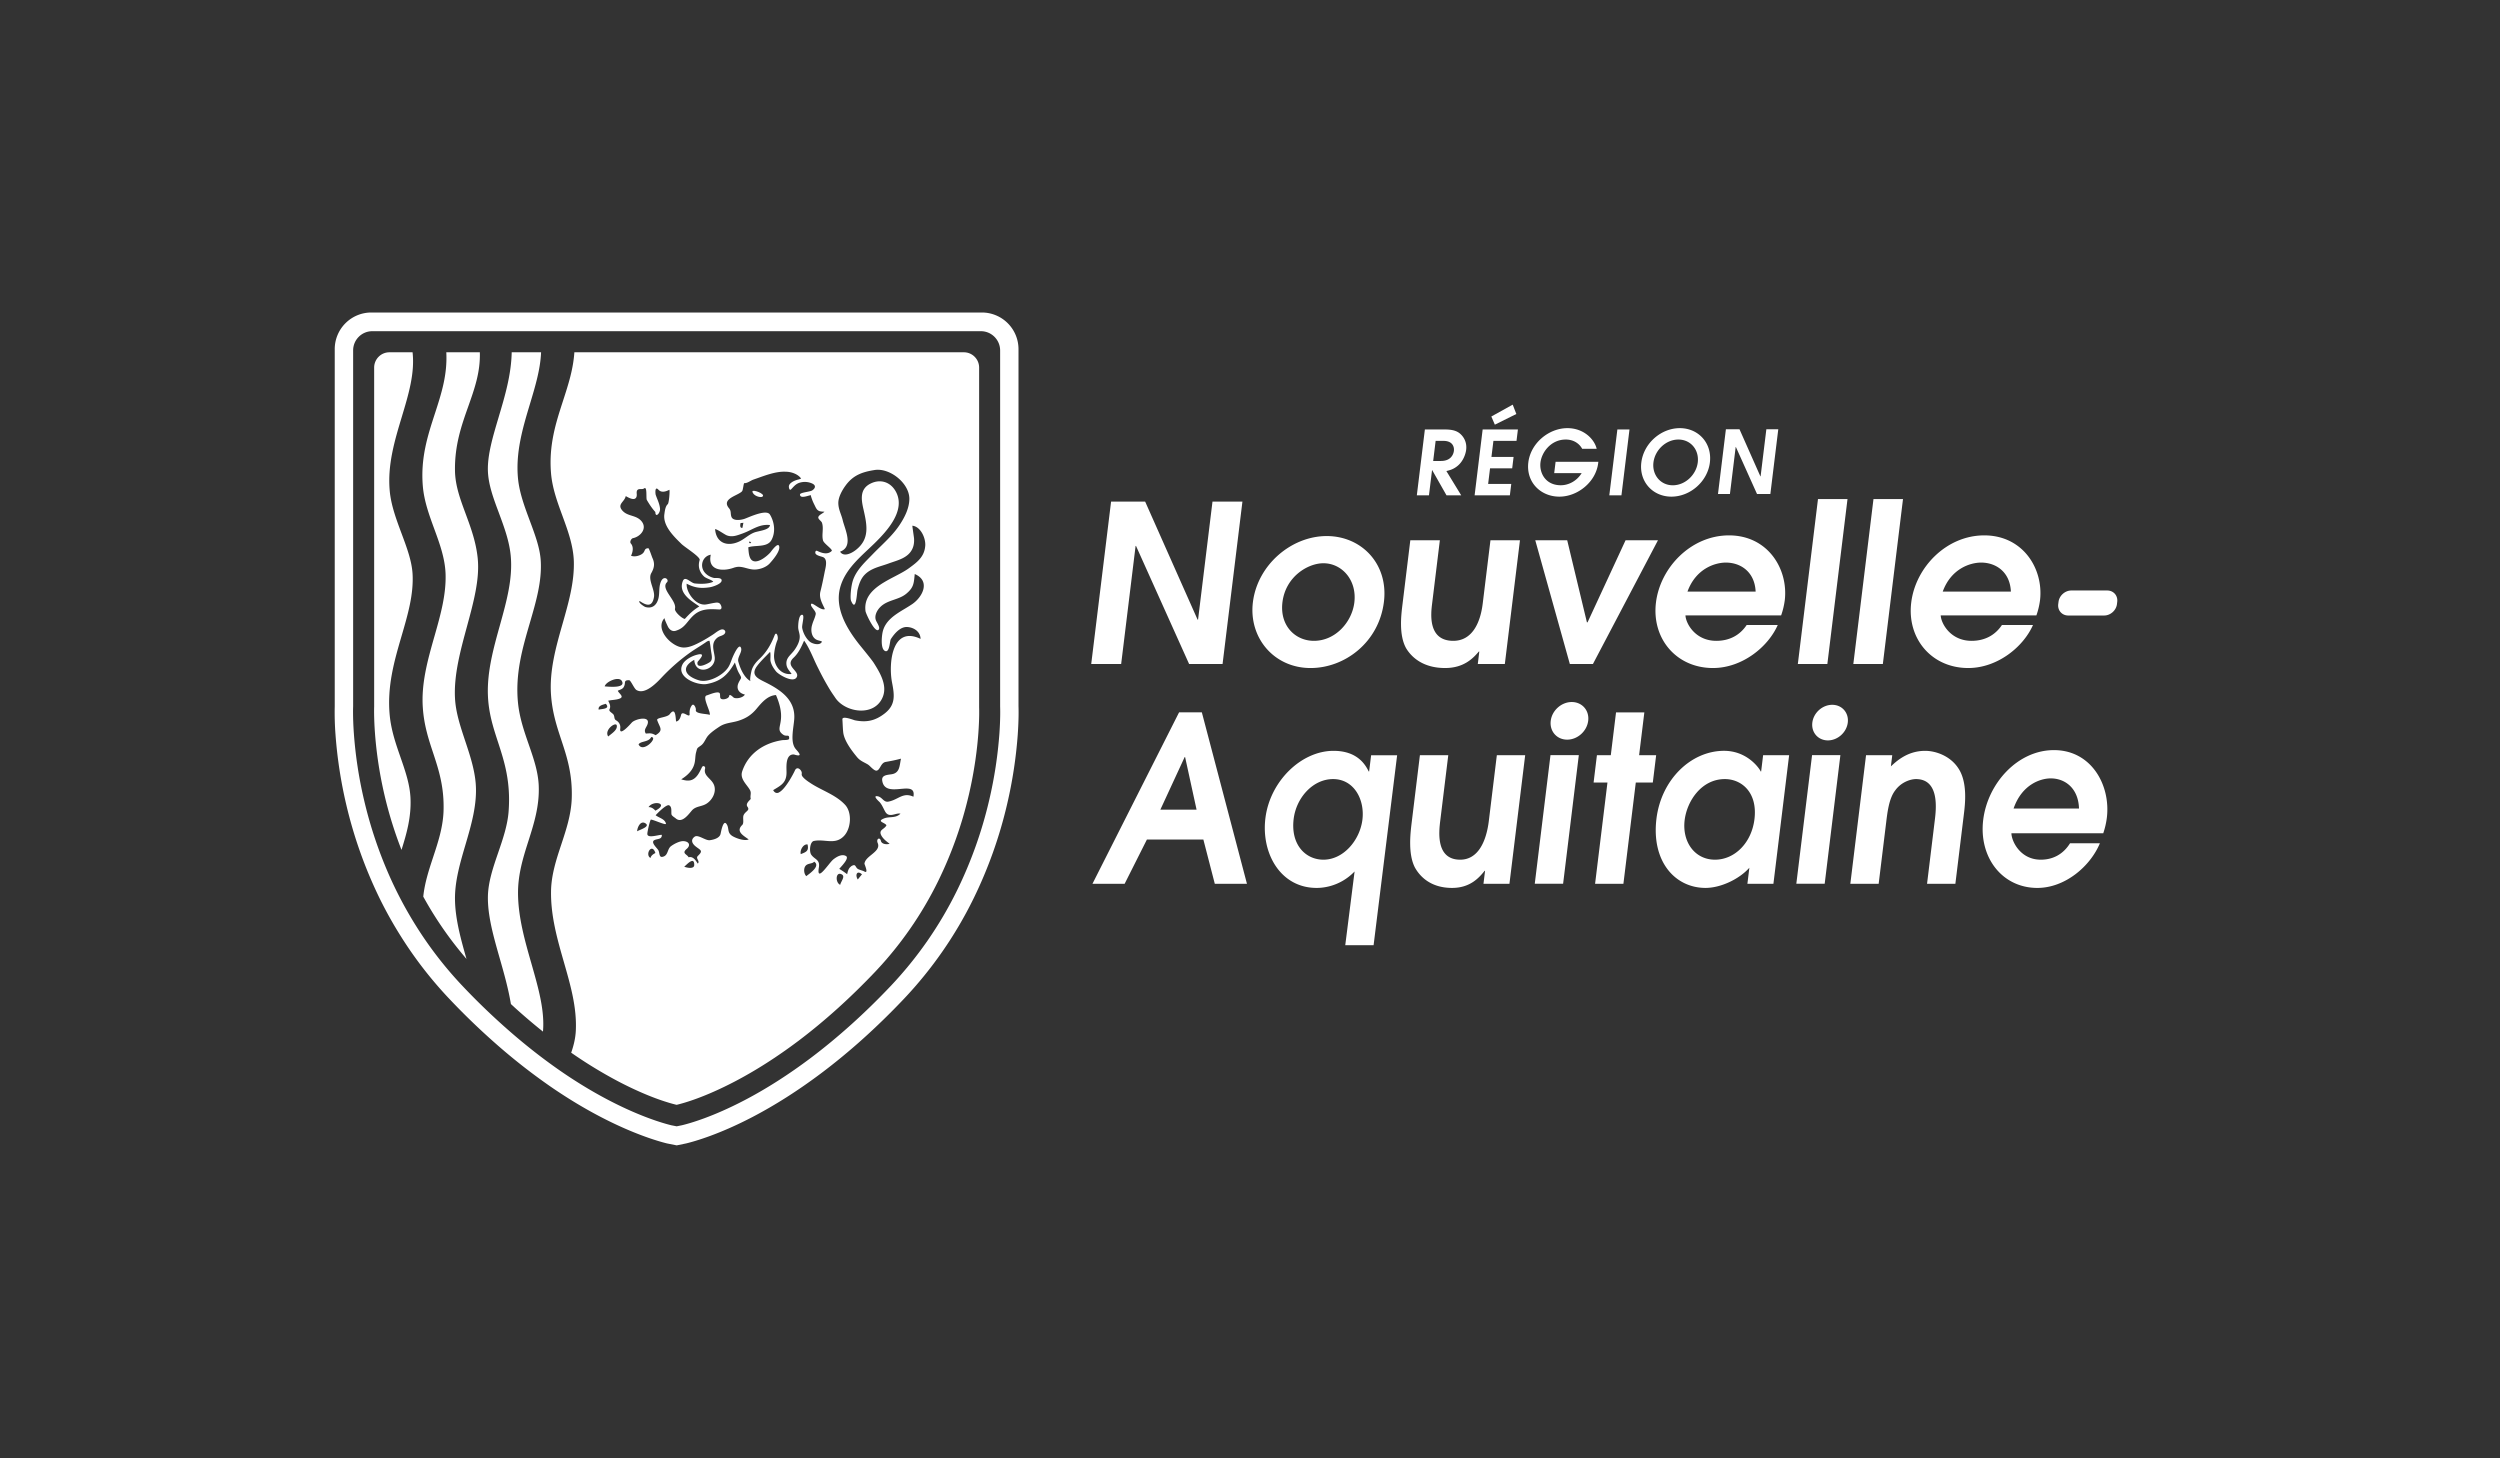 <?xml version="1.0" encoding="UTF-8"?> <svg xmlns="http://www.w3.org/2000/svg" width="240" height="140" fill="none"><rect width="100%" height="100%" fill="#333333" stroke="none"/><path d="M73.213 47.664c-.18.167-.94-.074-.98-.48-.023-.24 1.267.216.98.48Z" fill="#fff"></path><path fill-rule="evenodd" clip-rule="evenodd" d="m54.13 92.352-.003-.011c-.621-2.166-1.263-4.404-1.227-6.784.022-1.574.51-3.057.985-4.493l.002-.006c.465-1.404.945-2.857 1-4.41.079-2.34-.471-4.008-1.004-5.62l-.004-.013c-.424-1.286-.862-2.617-.98-4.294-.169-2.352.48-4.636 1.108-6.843l.001-.005c.588-2.068 1.143-4.021 1.078-6.02-.054-1.494-.578-2.927-1.086-4.315l-.003-.009c-.483-1.314-.982-2.672-1.1-4.106-.223-2.703.475-4.856 1.152-6.94l.002-.007c.502-1.546.977-3.01 1.087-4.656h37.395c.806 0 1.462.66 1.462 1.468v32.605c.006.146.132 3.644-1.001 8.471a38.606 38.606 0 0 1-2.932 8.223 35.148 35.148 0 0 1-6.027 8.684c-2.405 2.534-4.902 4.782-7.425 6.681-2.03 1.526-4.075 2.83-6.081 3.878-2.878 1.505-4.829 2.057-5.573 2.234-.752-.179-2.716-.737-5.604-2.25a42.886 42.886 0 0 1-4.518-2.756c.27-.769.415-1.467.445-2.126.104-2.22-.505-4.339-1.149-6.58ZM87.565 58c1.005-.683 1.797-2.224.25-2.895l-.013.133c-.077.805-.114 1.19-.803 1.762-.342.283-.755.427-1.17.57-.458.16-.917.318-1.283.666-.33.31-.643.862-.451 1.33.017.044.05.106.09.18.117.213.282.515.191.668-.323.517-1.263-1.515-1.288-1.75-.22-1.743 1.416-2.6 2.847-3.348.485-.253.946-.495 1.303-.754.806-.587 1.504-1.097 1.586-2.17.055-.708-.421-1.832-1.235-1.924-.012-.001.042.377.09.713.034.234.064.447.068.497.034.47-.046.915-.335 1.304-.4.537-1.053.756-1.676.965-.146.049-.29.097-.429.149-.19.07-.382.13-.574.192-.632.201-1.256.4-1.733.897-.375.389-.553.934-.678 1.449a3.192 3.192 0 0 0-.04.31c-.064.597-.18 1.695-.583.721-.095-.23-.022-1.382.21-2.03.317-.85.946-1.49 1.563-2.117l.322-.33c.243-.252.492-.495.74-.736.662-.647 1.315-1.283 1.84-2.078.48-.725.926-1.61.924-2.5-.006-1.499-1.885-2.983-3.335-2.753-1.17.184-2.048.487-2.772 1.469-.33.444-.718 1.127-.712 1.702.004.4.118.724.237 1.06.068.191.137.386.188.601.037.158.097.343.161.54.288.892.668 2.067-.417 2.467.328.529 1.055.174 1.44-.11 1.446-1.074 1.153-2.434.8-3.983-.223-.971-.347-1.939.7-2.452.932-.454 1.88-.15 2.388.734 1.047 1.83-.842 3.852-2.04 5.026-.196.19-.396.378-.597.568-1.13 1.063-2.286 2.152-2.69 3.682-.52 1.98.644 3.92 1.808 5.401l.277.342c.383.471.975 1.2 1.153 1.477.583.925 1.297 2.103.874 3.223-.734 1.921-3.442 1.589-4.486.24-.046-.06-.09-.125-.133-.19l-.054-.08-.012-.014c-.006-.01-.012-.02-.02-.03a11.375 11.375 0 0 1-.538-.84l-.024-.04-.044-.076-.026-.043-.013-.023a25.853 25.853 0 0 1-.837-1.566 19.07 19.07 0 0 1-.455-.96c-.277-.614-.56-1.241-.925-1.746-.27.616-.52 1.181-1.02 1.652-.506.48-.214.821.059 1.142.206.241.4.47.239.737-.343.565-1.737-.276-1.978-.583-.236-.296-.463-.65-.531-1.03a2.049 2.049 0 0 1-.001-.269c.006-.233.014-.527-.045-.56-.11.116-.226.235-.344.355-.328.332-.67.68-.926 1.037-.572.82.068 1.138.731 1.468l.07.035.056.028c1.512.761 2.886 1.72 2.74 3.552-.013.17-.038.362-.064.564-.081.624-.175 1.35-.01 1.863.083.263.193.387.318.53.067.076.139.157.213.268.236.35-.25.21-.43.156a.507.507 0 0 0-.064-.016c-.744-.035-.718.991-.703 1.556l.003.21c-.015.895-.472 1.17-1.101 1.548l-.184.111.048.075s.09.156.255.19h.006l.004.002a.37.37 0 0 0 .266-.06l.008-.006c.622-.333 1.394-1.847 1.486-2.055.151-.387.47-.265.628.034.057.111.05.182.044.249-.008.094-.017.181.161.366.2.214.473.394.718.554.376.246.785.455 1.195.664.756.387 1.517.776 2.094 1.402.674.74.568 2.235-.086 2.957-.55.603-1.163.55-1.81.492-.36-.032-.73-.064-1.106.014-.387.08-.462 1.012-.257 1.312.107.16.24.264.366.361.243.19.455.354.372.857-.192 1.136.389.42.89-.198.202-.25.391-.483.512-.573.303-.24.808-.54 1.199-.312.304.177-.26.8-.532 1.102-.05.056-.091.1-.114.13.263.158.508.324.757.512l.008-.033c.059-.25.114-.487.304-.66a.232.232 0 0 0 .013-.01l.013-.012.007-.007.015-.014a.309.309 0 0 1 .063-.049c.281-.159.339-.065.42.069.037.06.078.127.147.183.073.062.214.108.355.154.116.037.231.075.309.121.356.2.14-.379.046-.634-.023-.062-.04-.105-.038-.113.033-.342.355-.605.674-.864.402-.329.8-.652.596-1.125-.171-.403.214-.611.311-.2.078.33.59.358.834.272l-.053-.04c-.26-.198-.513-.39-.693-.67-.21-.33-.137-.494.008-.63a2.358 2.358 0 0 1 .133-.107c.116-.09.239-.186.302-.332-.06-.094-.19-.165-.309-.23-.233-.126-.417-.226.088-.427.193-.078.4-.094.606-.11.336-.027.674-.053.961-.343-.157-.04-.34.006-.527.053-.346.087-.706.177-.947-.261-.051-.09-.099-.185-.146-.28-.113-.223-.227-.448-.39-.628l-.024-.023c-.115-.108-.593-.558-.242-.542.252.015.406.157.55.29.16.147.308.284.563.235.338-.061.614-.2.874-.33.467-.234.885-.444 1.53-.14.165-.877-.488-.817-1.228-.75-.76.07-1.61.147-1.762-.769-.09-.502.347-.563.763-.62l.14-.021c.656-.1.74-.61.827-1.133.018-.112.037-.224.061-.333l-.004-.028c-.487.136-.96.226-1.452.312-.269.045-.4.27-.52.475-.1.17-.191.328-.348.36-.169.035-.41-.195-.604-.38a1.796 1.796 0 0 0-.227-.198c-.11-.067-.217-.123-.32-.177-.272-.143-.518-.273-.741-.545-.52-.633-1.249-1.586-1.327-2.414-.025-.247-.037-.495-.05-.742v-.001a21.328 21.328 0 0 0-.025-.458c-.025-.323.715-.075 1.058.04.072.024.126.042.152.048 1.101.218 1.925.048 2.82-.637 1.08-.824.98-1.741.742-2.963-.359-1.803-.04-5.545 2.733-4.22-.02-.69-.63-1.096-1.267-1.139-.686-.046-1.248.641-1.583 1.154-.034.05-.058.189-.087.354-.066.39-.158.925-.466.796-.45-.188-.325-1.382-.25-1.763.222-1.14 1.21-1.734 2.15-2.3a15.4 15.4 0 0 0 .693-.434Zm-20.429.216c-.574.349-.947.71-1.39 1.2-.253-.018-1.02-.695-.947-.98.084-.355-.194-.774-.467-1.185-.333-.504-.66-.996-.307-1.349.257-.252-.296-.735-.58-.06-.129.31-.144.62-.158.927-.012.242-.023.483-.09.722-.156.569-.552.974-1.24.781-.094-.026-.736-.428-.553-.577.694.475 1.213.585 1.378-.38.05-.306-.061-.662-.173-1.018-.145-.464-.29-.928-.082-1.286.291-.509.353-.93.098-1.464-.01-.022-.037-.096-.072-.193-.097-.271-.259-.724-.307-.723-.264.003-.311.107-.372.241a.657.657 0 0 1-.265.326c-.279.178-.708.283-1.03.152.17-.342.273-.845-.017-1.173-.137-.15.036-.481.202-.513.69-.134 1.394-.9.837-1.607-.265-.332-.61-.44-.953-.549-.333-.105-.663-.21-.92-.514-.316-.38-.144-.598.056-.852.116-.147.242-.306.288-.517l.04.023c.253.142.846.477.993.04a.725.725 0 0 0 .02-.284c-.007-.14-.014-.28.076-.368.083-.086.198-.085.317-.084.11 0 .224.002.319-.068.209-.151.215.298.22.675.003.202.006.383.04.439.25.426.484.791.817 1.156 0 .597.477.116.449-.313-.029-.343-.148-.642-.269-.948-.05-.125-.1-.251-.144-.382-.036-.106-.11-.893.259-.5.297.326.718.173 1.051.007.058.119-.038 1.282-.156 1.383-.218.186-.276.603-.316.895l-.01.072c-.148 1.098.881 2.105 1.602 2.81l.039.039c.107.106.342.278.606.47.541.395 1.204.879 1.141 1.078-.18.585-.038 1.132.4 1.559.113.11.294.188.468.263.183.08.359.156.44.261-.524.23-1.2.217-1.76.165-.148-.014-.313-.12-.474-.225-.28-.181-.549-.355-.685-.014-.437 1.077.612 1.786 1.378 2.304l.203.138Zm-7.447 7.148c-.291-.477-1.542.084-1.638.53.02 0 .062.004.122.009.458.036 1.928.153 1.516-.54Zm-1.327 5.296c-.34-.63.772-1.396.848-1.016.072.353-.31.651-.604.882a3.231 3.231 0 0 0-.22.182c.014-.012-.016-.046-.024-.048Zm4.149.1c-.124.278-.424.36-.699.435-.222.061-.428.118-.508.27.413.886 1.937-.713 1.207-.705Zm-4.783-2.68c-.111.016-.207.029-.251.052-.083-.341.284-.45.55-.53.047-.013.09-.026.128-.039.377.407-.094.472-.427.518Zm10.302-1.385c.348-.128 1.01-.37 1.077-.105.019.066.02.137.021.205.003.17.006.322.276.337.177.013.56-.088.594-.314.028-.215.25-.014.379.101a.544.544 0 0 0 .082.067c.291.122.891-.018 1.05-.31-.568-.125-.877-.565-.596-1.152.059-.123.109-.207.147-.27.122-.202.126-.209-.11-.62-.149-.26-.24-.54-.33-.821a16.217 16.217 0 0 0-.072-.214c-.644 1.146-1.324 1.817-2.69 2.065-.91.162-2.99-.633-2.33-1.893.234-.443.904-.803 1.413-.923.006-.002.013-.005.02-.006l.038-.009c.035-.007.07-.015.103-.02.535-.076.201.326-.008.579-.07.083-.125.15-.131.179-.142.73 1.045.122 1.234-.052.205-.193.141-.558.097-.81l-.005-.03c-.026-.152-.046-.308-.066-.463-.03-.236-.059-.472-.112-.698-.14-.01-.261.075-.373.154l-.06.042c-.209.144-.424.28-.64.415-.235.15-.471.298-.7.458a17.79 17.79 0 0 0-1.667 1.328c-.407.363-.798.746-1.17 1.142-.46.49-1.592 1.679-2.404 1.182-.108-.064-.244-.295-.37-.511-.131-.222-.252-.428-.328-.428-.38-.008-.391.099-.41.28a.839.839 0 0 1-.119.389c-.09.145-.241.207-.389.266-.059.024-.117.047-.171.076.027.081.103.168.18.255.149.172.299.343.071.466-.202.104-.478.137-.742.168a3.882 3.882 0 0 0-.433.067l.024.048c.12.248.245.506.102.779-.064.127.072.235.207.341.079.063.157.125.194.19a.812.812 0 0 1 .064.227c.02.12.04.224.163.298.297.168.451.45.403.803-.1.763.913-.367 1.095-.57l.026-.029c.335-.34 1.847-.701 1.482.22-.03.075-.068.145-.105.212-.11.202-.212.386-.039.638l.06-.005c.382-.03.511-.041.876.159.621-.373.518-.6.325-1.02-.055-.123-.118-.261-.174-.424-.042-.132.205-.193.491-.264.277-.069.59-.147.71-.305.497-.654.555.043.597.543l.013.154c.303-.024.427-.387.483-.627.066-.263.296-.144.496-.041.181.093.338.173.324-.055-.02-.289.03-.573.207-.812.202-.274.427.265.391.427-.053.273.463.338.881.391.175.022.332.042.423.074l.016.002h.009l.003.001h.004c.038-.123-.07-.418-.19-.739-.184-.498-.39-1.056-.1-1.125.034-.009.1-.033.183-.063Zm-5.114 11.129c1.356-.704-.204-1.04-.656-.341.277-.004.48.142.656.34Zm3.731 5.22c.014-.744-.51-.255-.814.027-.06.055-.11.103-.147.131.186.084.951.275.961-.158Zm-5.212-3.367c-.12.051-.222.095-.272.13.016-.367.325-1.094.82-.754.346.241-.181.467-.548.624Zm1.014 2.69c.062-.249.265-.37.469-.479-.331-1.032-1.04.166-.469.479Zm4.554-.947c.324.236.44.32-.003.744-.134.128-.072.251-.01.374.06.121.12.242-.001.368h-.002l-.009-.014c-.181-.288-.449-.714-.871-.593-.046-.092-.13-.162-.21-.228-.177-.148-.33-.275.032-.582.411-.36.202-.713-.305-.74-.359-.025-.921.268-1.2.478-.164.12-.235.302-.305.48-.082.209-.162.412-.382.506-.355.153-.4-.067-.449-.307a1.097 1.097 0 0 0-.079-.272c-.028-.053-.093-.13-.167-.217-.226-.265-.54-.635-.186-.78.08-.035.168-.054.253-.073.23-.05.44-.097.425-.419-.083-.007-.236.022-.41.055-.423.08-.976.186-.98-.145-.004-.202.265-1.374.343-1.372.114.002.387.105.666.209.398.149.807.302.778.174-.071-.307-.355-.45-.628-.589-.132-.067-.261-.132-.363-.215.15-.162 1.049-1.098 1.306-.947.207.12.206.379.204.609 0 .091 0 .178.011.25.023.114.171.219.293.304.05.035.094.067.124.095.534.448 1.086-.218 1.43-.632l.002-.002c.037-.044.07-.085.102-.121.222-.262.507-.341.8-.423.201-.057.406-.114.598-.233.57-.352.99-1.127.738-1.794-.097-.256-.282-.446-.457-.627-.267-.274-.513-.528-.402-.96.051-.198-.184-.338-.296-.138l-.075.152c-.101.204-.202.408-.33.59-.442.618-.931.642-1.591.43.598-.373 1.14-.866 1.29-1.593.035-.156.048-.312.061-.468.015-.172.029-.344.073-.515l.018-.067.017-.062c.038-.144.057-.216.097-.274.04-.057.1-.1.22-.185l.055-.039.066-.046c.188-.133.305-.34.422-.546.084-.148.169-.297.28-.418.298-.325.668-.574 1.037-.822l.012-.007c.375-.258.778-.34 1.192-.423.204-.041.41-.083.617-.146.732-.227 1.266-.557 1.769-1.156l.024-.03c.487-.58 1.05-1.25 1.846-1.292.66 1.52.5 2.318.395 2.842-.085.421-.134.666.308.968.126.087.247.088.344.088.146.001.238.002.214.296-.01.116-.336.123-.523.127-.054.002-.096.003-.117.006-1.793.272-3.295 1.286-3.865 3.004-.174.53.149.956.45 1.354.1.132.197.26.273.39.12.198.105.348.088.509-.013.116-.025.238.012.388-.026.03-.057.063-.09.098-.173.182-.397.417-.223.657.163.224.052.324-.1.463-.09.082-.194.178-.265.32-.057.123-.05.288-.044.45.008.204.017.406-.103.52-.567.549-.02.928.458 1.259.059.041.117.081.172.121-.409.17-1.143-.09-1.51-.293-.376-.213-.414-.45-.454-.7-.024-.153-.05-.312-.154-.473-.291-.451-.49.487-.566.846-.012.057-.02.1-.027.12-.117.39-.684.53-1.029.574-.18.021-.417-.087-.655-.194-.305-.139-.61-.277-.795-.144-.377.274-.28.607.05.895.097.081.188.147.266.203Zm10.4 2.69c.028-.023.07-.054.12-.092.37-.277 1.232-.922.634-1.297-.073.104-.216.14-.369.177-.163.04-.338.083-.448.216-.216.256-.17.77.063.996Zm3.257.833c-.476-.21-.446-1.228.078-1.034.343.127.208.398.068.68-.06.12-.12.24-.146.354Zm-3.135-3.878c-.415-.054-.75.557-.652.931l.044-.017c.478-.187.755-.296.608-.914Zm4.823 3.365c-.268-.409-.098-.927.403-.493-.085.098-.166.199-.247.3l-.156.193ZM72.114 52.103c-.072.064-.143.064-.201-.004.016-.046.036-.088.058-.132.05.044.1.09.143.136Zm-.748-1.917c-.088.016-.138.018-.173.02-.043.001-.064.002-.108.028l-.003.02c-.023.156-.068.456.19.421.032-.162.064-.326.094-.489Zm.701.684c.568-.277 1.122-.547 1.85-.467-.029.362-.578.487-1.047.594-.182.042-.352.08-.475.129-.284.112-.531.285-.778.457-.211.147-.421.293-.654.402-1.106.517-2.203.182-2.315-1.188.136.003.436.19.704.356.169.105.325.201.419.24.489.194.959.022 1.414-.143l.07-.025.057-.021a7.42 7.42 0 0 0 .755-.334Zm6.946 1.02c-.073-.26-.057-.538-.041-.816.017-.303.034-.606-.063-.888-.024-.072-.096-.145-.169-.218-.093-.095-.188-.19-.184-.289.003-.148.184-.265.35-.372.098-.063.19-.122.239-.182-.046-.005-.091-.007-.137-.01a1.432 1.432 0 0 1-.31-.038.563.563 0 0 1-.321-.247 2.047 2.047 0 0 1-.14-.262l-.048-.098c-.056-.112-.111-.225-.161-.34-.016-.037-.23-.59-.178-.596-.057.006-.144.03-.245.059-.33.092-.801.223-.806-.119-.001-.12.325-.184.64-.248.226-.045.446-.089.537-.15.303-.207.377-.471.008-.652a1.704 1.704 0 0 0-1.177-.096c-.343.093-.528.292-.749.528l-.11.117a.13.13 0 0 1-.052.04c-.146.048-.176-.276-.16-.36.032-.16.152-.267.277-.355.134-.094.285-.158.44-.21.052-.019.107-.033.162-.047.1-.025.2-.05.29-.103-.301-.435-.962-.652-1.468-.652-.576-.03-1.15.105-1.7.27-.319.098-.632.21-.946.322-.157.056-.314.112-.471.166-.082.028-.178.08-.278.134-.197.107-.413.224-.586.2-.036-.006-.065.153-.097.331a9.624 9.624 0 0 1-.059.294.409.409 0 0 1-.061.154.541.541 0 0 1-.071.07l-.015.013-.018.012c-.009.006-.019.012-.028.02-.118.083-.277.164-.445.249-.566.286-1.224.619-.676 1.271.145.172.158.329.17.49.01.113.019.227.071.352.172.41.938.284 1.247.174.07-.025.17-.065.29-.114.644-.261 1.87-.757 2.153-.293.429.707.565 1.683.138 2.454-.27.478-.856.521-1.414.562-.292.022-.577.042-.804.125l.011.149c.03.417.077 1.064.508 1.181.518.147 1.29-.492 1.601-.841.009-.01.024-.031.046-.06.17-.224.688-.905.796-.543.137.485-.629 1.354-.918 1.673-.353.376-.985.585-1.486.575-.269-.007-.512-.072-.75-.136-.305-.082-.6-.162-.93-.109-.01.001-.02.004-.03.007l-.007.002-.01.003c-.07.014-.14.028-.213.056-1.081.393-2.553.283-2.22-1.246-.742.13-1.059.984-.656 1.603.21.322.604.555.971.629a.61.61 0 0 0 .068.002h.14l.04.002h.03c.223.006.482.042.448.264-.046.319-.853.581-1.137.625-.87.133-1.464.048-2.22-.344-.061.83.876 2.135 1.847 1.995.139-.02.276-.049.413-.078.13-.027.26-.055.391-.074l.028-.005c.16-.025.34-.053.477.05.125.095.289.448.11.562-.047.028-.104.026-.158.024l-.107-.006c-.527-.027-1.043-.053-1.556.112-.6.194-.944.59-1.329 1.062-.353.438-.608.703-1.159.877-.315.096-.558-.07-.724-.338-.04-.069-.4-.832-.357-.882-.688.761-.04 1.787.619 2.31.329.26.752.499 1.18.517.606.023 1.214-.3 1.737-.578l.044-.023c.343-.18.669-.387.994-.593l.047-.03a3.89 3.89 0 0 0 .205-.142c.233-.17.529-.384.747-.373.124.006.247.098.261.222.01.1-.05.197-.128.257-.092.072-.202.113-.312.155a1.135 1.135 0 0 0-.322.163c-.518.423-.424.918-.32 1.464.022.12.046.244.063.369.171 1.278-1.87 1.861-1.96.29-1.347.748-.84 1.571.42 1.96.922.29 2.342-.465 2.84-1.238.13-.196.218-.433.305-.664.045-.122.09-.242.14-.354l.004-.009c.071-.161.553-1.252.754-.892.117.21.01.461-.099.714-.096.225-.194.452-.136.656.183.655.552 1.542 1.184 1.883-.133-.072.07-.98.116-1.114.138-.407.423-.737.73-1.028.682-.645 1.11-1.388 1.45-2.257.181-.459.39.148.28.442-.18.427-.288.932-.326 1.395-.068.985.6 2 1.681 1.867a3.357 3.357 0 0 0-.178-.25c-.142-.188-.274-.361-.312-.63-.066-.488.188-.764.462-1.061.1-.11.203-.22.294-.347.275-.383.54-.871.514-1.356-.007-.139-.04-.273-.074-.406-.03-.12-.06-.24-.071-.363-.016-.213.026-1.393.426-1.26.01.004.018.014.022.024.085.09.03.421-.019.722-.032.197-.062.381-.05.477.065.453.35 1.034.745 1.357.252.208.99.404 1.157-.016-.084-.046-.175-.07-.267-.094a2.007 2.007 0 0 1-.161-.047c-.561-.196-.67-.88-.537-1.394a3.85 3.85 0 0 1 .177-.522c.074-.186.147-.372.186-.564.036-.16-.109-.351-.244-.531-.137-.182-.264-.35-.189-.462.054-.081.243.04.47.186.287.184.634.407.845.309l-.103-.216c-.225-.463-.46-.947-.326-1.475.153-.603.279-1.216.399-1.829a4.81 4.81 0 0 1 .042-.2c.095-.43.245-1.103-.206-1.276a2.157 2.157 0 0 0-.162-.051c-.203-.06-.473-.138-.546-.292-.052-.118.008-.322.164-.25.428.204.989.402 1.39.01.072-.073-.13-.259-.354-.464-.206-.188-.43-.393-.474-.542Z" fill="#fff"></path><path d="m47.826 81.857.005-.016c.441-1.285.897-2.612.996-3.95.213-2.862-.411-4.784-1.015-6.642l-.002-.005c-.467-1.43-.906-2.782-.971-4.515-.082-2.266.54-4.503 1.142-6.665l.002-.007c.646-2.323 1.255-4.514 1.046-6.71-.135-1.413-.637-2.764-1.123-4.073l-.008-.023c-.525-1.404-1.02-2.732-1.06-4.065-.043-1.525.472-3.256 1.018-5.089l.008-.03c.599-2.006 1.216-4.078 1.26-6.247h2.82c-.065 1.62-.554 3.25-1.07 4.968-.685 2.28-1.39 4.64-1.143 7.166.133 1.355.638 2.71 1.125 4.02l.005.013c.508 1.362.988 2.649 1.053 3.881.108 1.96-.451 3.88-1.043 5.913l-.004.016c-.7 2.4-1.423 4.886-1.136 7.701.145 1.418.592 2.712 1.027 3.964.464 1.338.901 2.603.96 3.947.083 1.95-.458 3.656-.982 5.306-.505 1.585-1.023 3.221-1.005 5.086.018 2.27.66 4.516 1.282 6.69l.002.007c.664 2.322 1.292 4.52 1.11 6.536a56.556 56.556 0 0 1-2.737-2.331l-.341-.315c-.25-1.5-.669-2.977-1.078-4.405-.598-2.1-1.162-4.08-1.13-5.93.026-1.395.514-2.82.987-4.196ZM37.42 47.192v.002c.137 1.356.641 2.712 1.13 4.022l.002.005c.508 1.362.987 2.649 1.055 3.885.108 1.961-.453 3.884-1.047 5.922-.702 2.404-1.426 4.89-1.14 7.706.145 1.418.593 2.712 1.028 3.962.465 1.34.904 2.607.961 3.955.078 1.805-.38 3.401-.865 4.94a39.003 39.003 0 0 1-1.618-5.2c-1.143-4.857-1.009-8.488-1.007-8.532v-32.57c0-.81.656-1.469 1.462-1.469h2.226v.002c.223 2.023-.389 4.053-1.036 6.204l-.003.01c-.686 2.279-1.394 4.634-1.147 7.156ZM45.863 53.63c.196 1.981-.404 4.195-1.04 6.536l-.005.018c-.615 2.266-1.25 4.605-1.14 6.81.065 1.375.508 2.71.976 4.123l.007.02c.434 1.307.883 2.657 1.003 4.033.173 1.993-.413 3.997-.983 5.936-.5 1.7-1.017 3.461-1.003 5.192.011 1.857.55 3.832 1.106 5.76a34.967 34.967 0 0 1-4.088-5.868l-.062-.112c.13-1.305.542-2.56.942-3.775l.003-.01c.465-1.406.944-2.858 1-4.41.08-2.326-.468-3.988-.996-5.595l-.006-.016-.002-.007c-.426-1.288-.867-2.622-.983-4.306-.17-2.351.478-4.632 1.104-6.837l.003-.007c.587-2.07 1.143-4.025 1.075-6.027-.052-1.496-.578-2.932-1.089-4.323l-.002-.005c-.48-1.313-.975-2.667-1.093-4.1-.225-2.7.475-4.853 1.153-6.934l.006-.018c.622-1.919 1.21-3.733 1.095-5.888h3.219c.06 1.89-.505 3.488-1.103 5.178-.65 1.835-1.322 3.734-1.282 6.196.021 1.423.51 2.745 1.029 4.143l.003.009c.49 1.327.996 2.7 1.153 4.284Z" fill="#fff"></path><path fill-rule="evenodd" clip-rule="evenodd" d="M97.776 33.526v34.268c.01.27.032 1.22-.071 2.707a43.003 43.003 0 0 1-1.03 6.735 42.433 42.433 0 0 1-3.224 9.042 38.96 38.96 0 0 1-6.686 9.625c-2.55 2.689-5.211 5.083-7.908 7.11-2.196 1.652-4.42 3.071-6.611 4.215-3.195 1.67-5.515 2.331-6.363 2.538l-.917.19-.94-.188c-1.194-.295-5.54-1.559-11.234-5.497a57.471 57.471 0 0 1-5.293-4.163 66.993 66.993 0 0 1-4.352-4.207 38.463 38.463 0 0 1-4.671-6.025 39.576 39.576 0 0 1-2.014-3.598 42.816 42.816 0 0 1-3.223-9.042 43.288 43.288 0 0 1-1.032-6.735 27.82 27.82 0 0 1-.072-2.71V33.517A3.515 3.515 0 0 1 35.64 30h58.626a3.52 3.52 0 0 1 3.51 3.526Zm-1.763.122v34.19c.005.126.036 1.046-.067 2.545a41.155 41.155 0 0 1-.987 6.446 40.575 40.575 0 0 1-3.086 8.658 37.152 37.152 0 0 1-6.378 9.183c-2.481 2.616-5.064 4.937-7.675 6.903-2.118 1.592-4.256 2.958-6.36 4.056-3.028 1.583-5.183 2.198-5.97 2.39l-.528.108-.52-.102c-1.133-.279-5.224-1.468-10.67-5.236a54.155 54.155 0 0 1-2.198-1.611 57.536 57.536 0 0 1-2.924-2.42 65.075 65.075 0 0 1-4.233-4.088 36.86 36.86 0 0 1-4.455-5.748 38.144 38.144 0 0 1-2.51-4.687 41.02 41.02 0 0 1-2.496-7.406 40.679 40.679 0 0 1-.987-6.446c-.11-1.58-.07-2.53-.068-2.568V33.64c0-1.018.823-1.845 1.837-1.845h58.43c1.018 0 1.845.831 1.845 1.853Z" fill="#fff"></path><path d="M137.586 44.253h.746c.961 0 1.202-.64 1.242-.972.044-.35-.096-.957-1.005-.957h-.748l-.235 1.929Zm-.798-3.023h1.93c.724 0 1.159.138 1.478.427.323.29.645.803.555 1.528-.052.419-.283 1.076-.79 1.512-.419.357-.786.445-1.109.523l1.424 2.33h-1.412l-1.372-2.416h-.016l-.295 2.416h-1.165l.772-6.32ZM143.168 39.984l2.052-1.138.349.898-2.064 1.025-.337-.785Zm-.834 1.246h3.385l-.134 1.094h-2.217l-.19 1.544h2.126l-.134 1.094h-2.126l-.183 1.496h2.22l-.134 1.092h-3.384l.771-6.32ZM149.337 44.33h4.104l-.016.137c-.221 1.801-1.964 3.211-3.725 3.211-1.801 0-3.211-1.392-2.98-3.289.23-1.861 1.975-3.287 3.752-3.287 1.579 0 2.597 1.075 2.808 1.98h-1.394c-.22-.418-.74-.886-1.574-.886-1.42 0-2.307 1.211-2.427 2.203-.12.966.455 2.185 1.951 2.185.773 0 1.547-.426 2.002-1.161h-2.635l.134-1.092ZM155.268 41.23h1.163l-.772 6.32h-1.165l.774-6.32ZM160.589 46.587c1.201 0 2.252-1.018 2.396-2.19.147-1.212-.676-2.201-1.859-2.201-1.183 0-2.246.99-2.395 2.201-.142 1.172.66 2.19 1.858 2.19Zm.673-5.485c1.785 0 3.115 1.434 2.886 3.305-.222 1.81-1.879 3.271-3.692 3.271-1.811 0-3.111-1.46-2.89-3.271.229-1.871 1.909-3.305 3.696-3.305ZM165.687 41.21h1.305l2.006 4.521h.02l.552-4.521h1.145l-.76 6.216h-1.28l-2.032-4.52h-.016l-.553 4.52h-1.147l.76-6.216ZM106.664 48.155h3.271l5.036 11.336h.042l1.386-11.336h2.874l-1.907 15.591h-3.211l-5.096-11.334h-.042l-1.386 11.334h-2.874l1.907-15.591ZM130.017 57.84c.263-2.163-1.201-3.768-2.972-3.768-1.472 0-3.626 1.264-3.931 3.746-.273 2.248 1.232 3.702 3.021 3.702 2.067 0 3.65-1.797 3.882-3.68Zm-9.739-.022c.441-3.595 3.697-6.356 7.086-6.356 3.347 0 5.937 2.675 5.493 6.312-.475 3.895-3.76 6.357-7.041 6.357-3.516 0-5.953-2.911-5.538-6.313ZM145.916 51.867l-1.452 11.879h-2.596l.145-1.2h-.044c-.546.643-1.43 1.584-3.239 1.584-2.154 0-3.237-1.07-3.733-1.882-.72-1.264-.485-3.19-.365-4.173l.758-6.208h2.836l-.74 6.058c-.12.963-.441 3.595 2.03 3.595 1.791 0 2.595-1.692 2.824-3.573l.744-6.08h2.832ZM147.386 51.867h3.066l1.892 7.877h.062l3.648-7.877h3.111l-6.244 11.879h-2.216l-3.319-11.88ZM168.541 56.79c-.088-1.904-1.45-2.782-2.858-2.782-1.043 0-2.882.577-3.684 2.783h6.542Zm-6.737 2.29c.034.772.939 2.44 2.962 2.44 1.256 0 2.259-.535 2.914-1.52h2.983c-.943 2.14-3.446 4.13-6.216 4.13-3.517 0-5.898-2.824-5.475-6.29.411-3.36 3.366-6.444 7.01-6.444 3.75 0 5.718 3.253 5.353 6.25a7.11 7.11 0 0 1-.347 1.434h-9.184ZM174.527 47.909h2.834l-1.935 15.837h-2.834l1.935-15.837ZM179.854 47.909h2.834l-1.935 15.837h-2.834l1.935-15.837ZM193.045 56.79c-.086-1.904-1.452-2.782-2.856-2.782-1.043 0-2.884.577-3.686 2.783h6.542Zm-6.737 2.29c.036.772.939 2.44 2.964 2.44 1.256 0 2.259-.535 2.913-1.52h2.982c-.943 2.14-3.444 4.13-6.215 4.13-3.516 0-5.899-2.824-5.474-6.29.409-3.36 3.364-6.444 7.01-6.444 3.75 0 5.718 3.253 5.351 6.25a7.188 7.188 0 0 1-.345 1.434h-9.186ZM177.387 69.369c-.116.945-.97 1.709-1.909 1.709-.939 0-1.608-.764-1.494-1.709.116-.944.969-1.707 1.911-1.707.937 0 1.607.763 1.492 1.707ZM111.395 77.726h3.476l-1.101-5.048h-.042l-2.333 5.048Zm1.795-9.339h2.187l4.33 16.455h-3.087l-1.097-4.245h-5.421l-2.136 4.245h-3.089l8.313-16.455ZM127.049 82.53c1.923 0 3.5-1.869 3.744-3.846.235-1.935-.814-3.892-2.819-3.892-1.944 0-3.536 1.8-3.783 3.826-.303 2.49 1.159 3.912 2.858 3.912Zm7.076-10.028-2.259 18.235h-2.721l.896-7.075c-1.524 1.578-3.325 1.578-3.652 1.578-3.437 0-5.325-3.289-4.91-6.69.432-3.536 3.43-6.47 6.539-6.47 2.314 0 3.068 1.356 3.379 1.978h.04l.191-1.556h2.497ZM146.417 72.502l-1.51 12.34h-2.493l.152-1.246h-.04c-.533.667-1.39 1.644-3.128 1.644-2.066 0-3.095-1.11-3.566-1.957-.678-1.31-.432-3.311-.309-4.333l.788-6.448h2.723l-.77 6.292c-.122 1.002-.457 3.736 1.916 3.736 1.72 0 2.507-1.759 2.747-3.714l.77-6.314h2.72ZM154.315 75.126h-1.33l.319-2.624h1.332l.503-4.115h2.718l-.503 4.115h1.636l-.321 2.624h-1.634l-1.188 9.716h-2.719l1.187-9.716ZM165.583 74.792c-2.229 0-3.629 2.091-3.857 3.938-.255 2.087.968 3.8 2.912 3.8 1.881 0 3.51-1.6 3.79-3.89.313-2.558-1.225-3.848-2.845-3.848Zm4.665 10.05h-2.497l.188-1.537c-.995 1.114-2.772 1.935-4.206 1.935-2.924 0-5.214-2.534-4.713-6.646.465-3.778 3.335-6.515 6.486-6.515 2.313 0 3.462 1.801 3.522 1.98h.042l.189-1.557h2.497l-1.508 12.34ZM179.14 72.502h2.515l-.13 1.068c.509-.469 1.574-1.49 3.291-1.49.983 0 2.419.466 3.209 1.712.875 1.354.624 3.424.506 4.381l-.815 6.669h-2.719l.742-6.092c.128-1.024.485-3.958-1.807-3.958-.49 0-1.402.266-1.994 1.09-.585.755-.742 2.043-.868 3.09l-.718 5.87h-2.72l1.508-12.34ZM199.585 77.616c-.066-1.979-1.365-2.89-2.715-2.89-1.003 0-2.774.599-3.566 2.89h6.281Zm-6.49 2.38c.024.8.875 2.534 2.82 2.534 1.208 0 2.176-.557 2.81-1.579h2.866c-.925 2.224-3.349 4.29-6.005 4.29-3.377 0-5.637-2.935-5.198-6.535.427-3.492 3.293-6.695 6.791-6.695 3.602 0 5.459 3.382 5.078 6.495a7.647 7.647 0 0 1-.345 1.49h-8.817ZM147.338 84.836h2.721l1.508-12.34h-2.721l-1.508 12.34ZM152.466 69.199c-.122 1-1.025 1.807-2.018 1.807-.994 0-1.7-.808-1.578-1.807.122-.998 1.027-1.805 2.018-1.805.994 0 1.702.807 1.578 1.805ZM172.448 84.836h2.723l1.506-12.34h-2.719l-1.51 12.34ZM197.618 57.778c.074-.6.626-1.091 1.229-1.091h3.446c.604 0 1.035.49.961 1.091l-.026.219c-.073.6-.626 1.092-1.228 1.092h-3.449c-.602 0-1.033-.491-.961-1.092l.028-.219Z" fill="#fff"></path></svg> 